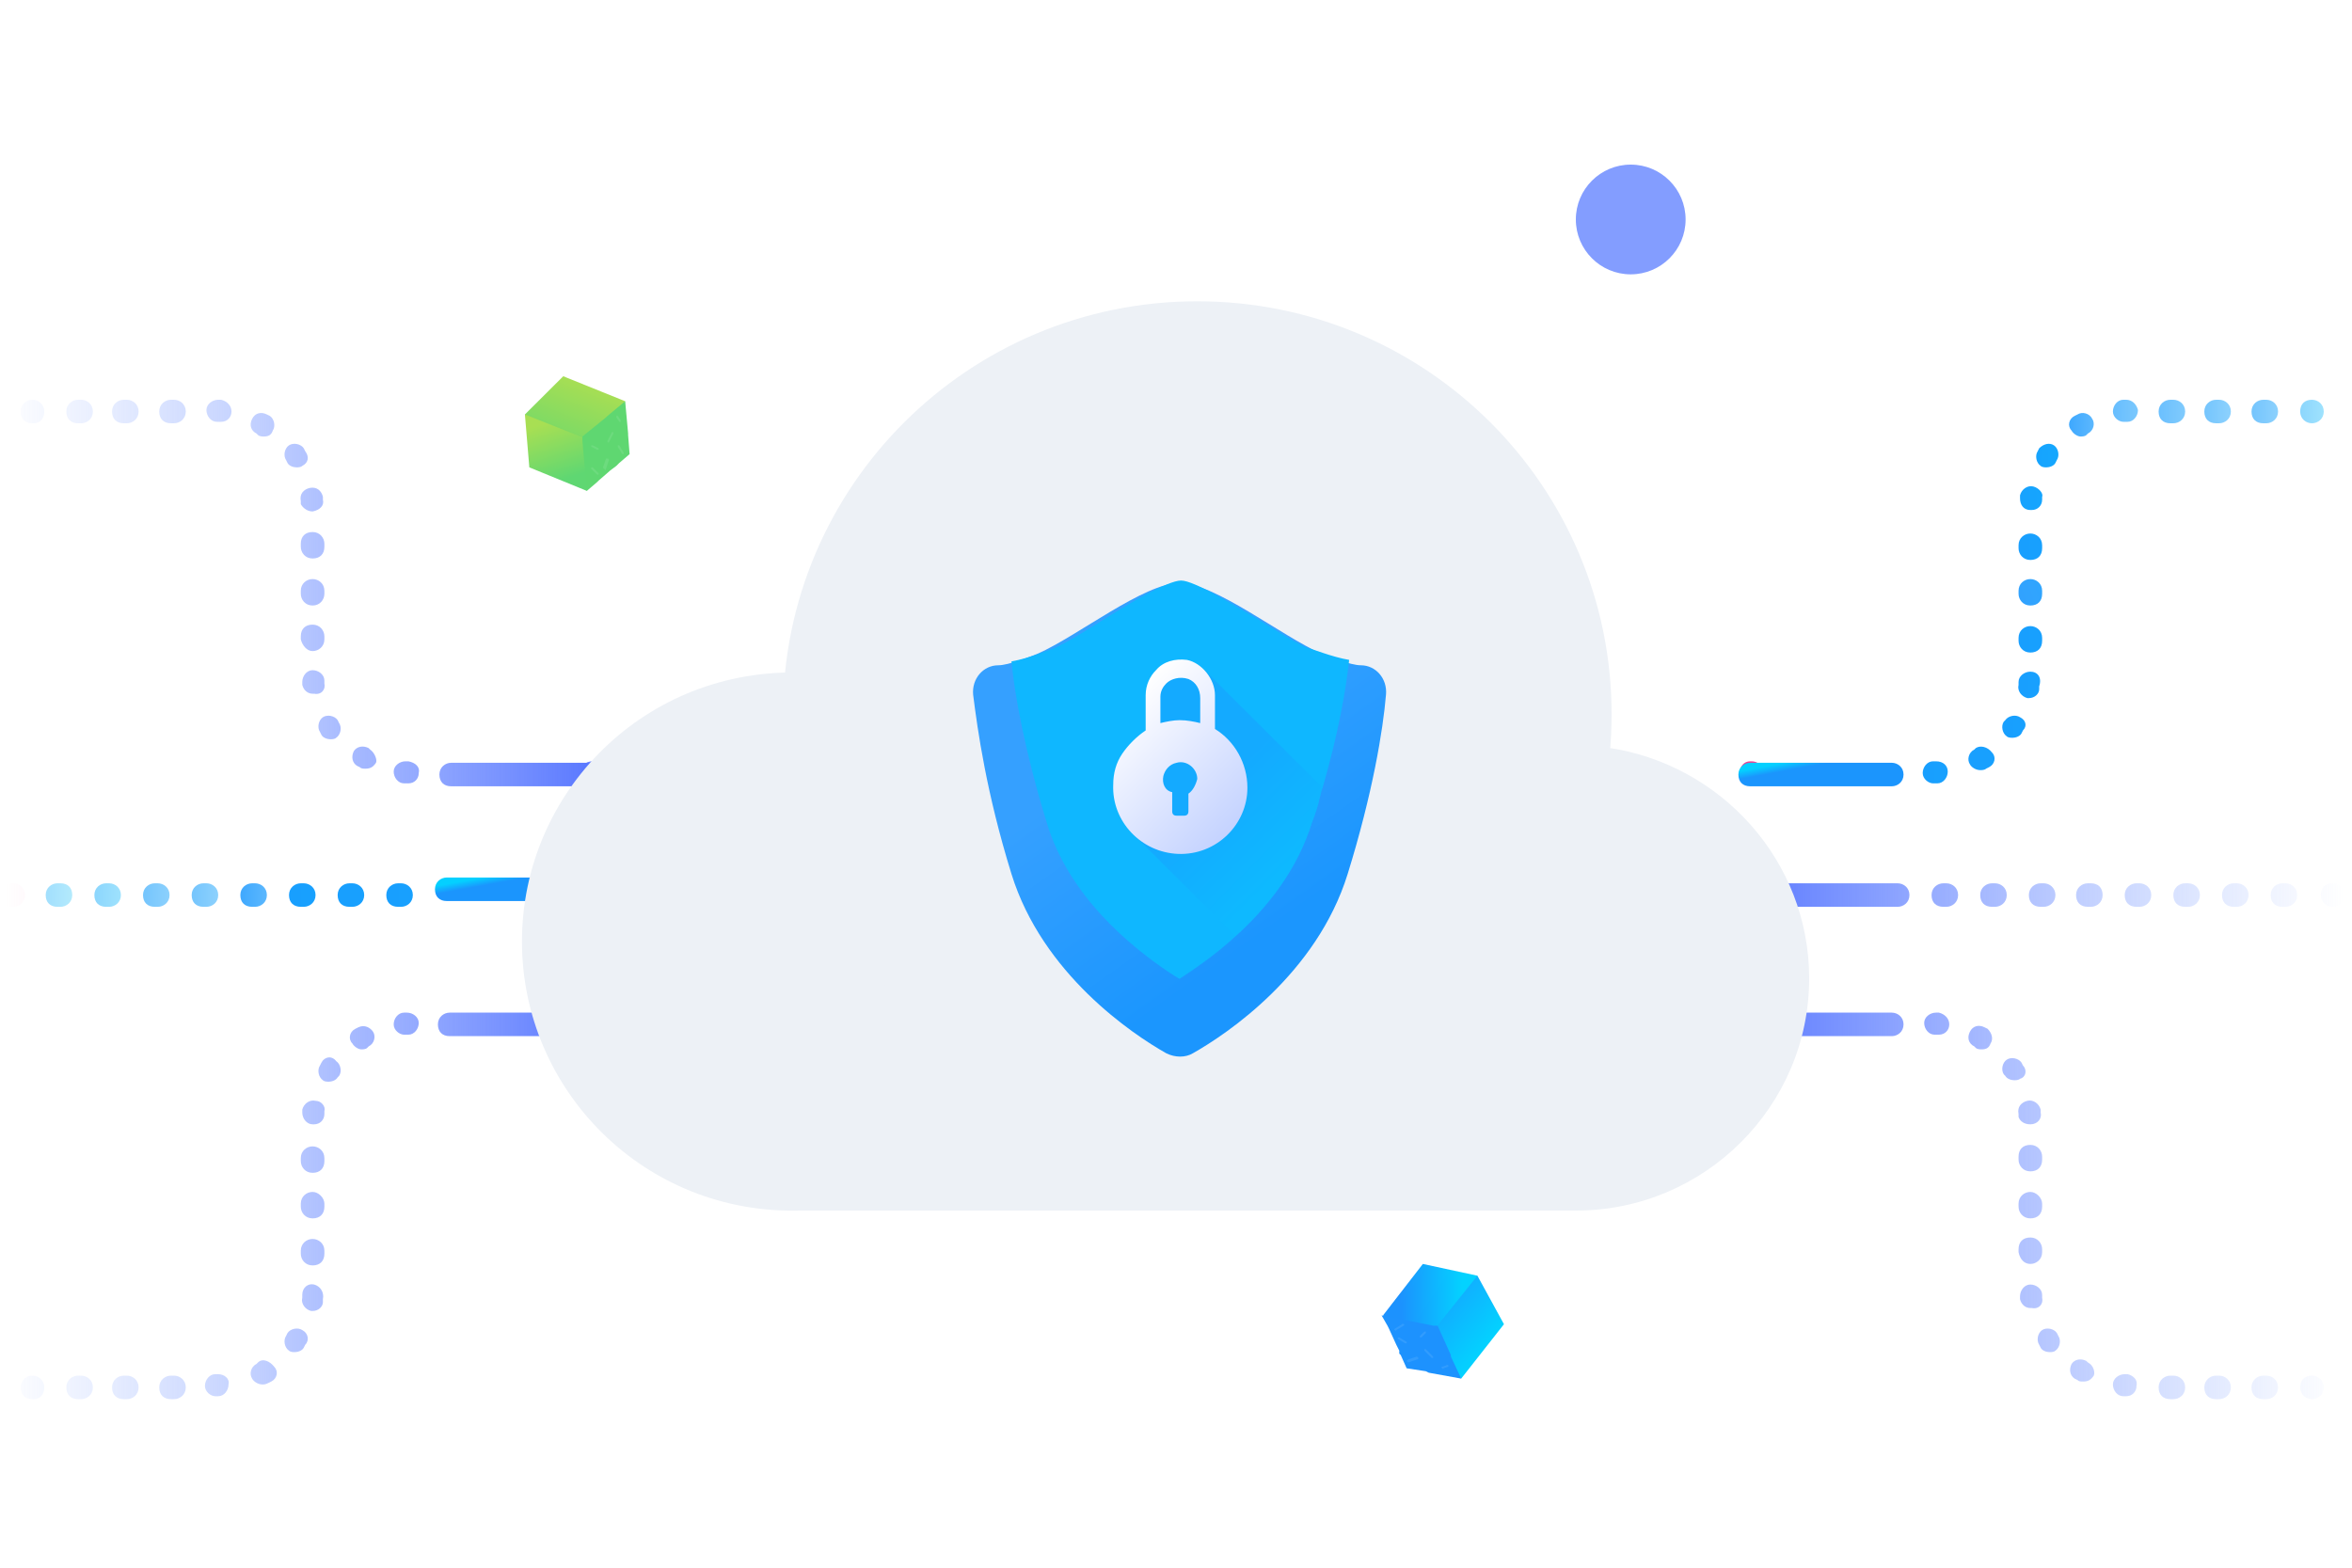 <svg width="300" height="200" viewBox="0 0 300 200" fill="none" xmlns="http://www.w3.org/2000/svg">
<path d="M75.604 100.125C74.664 100.125 74.1 99.562 74.1 98.625C74.1 97.687 74.664 97.125 75.604 97.125C76.544 97.125 77.109 97.687 77.109 98.625C77.109 99.562 76.356 100.125 75.604 100.125Z" fill="#6A83FF"/>
<path d="M75.604 132C74.664 132 74.1 131.438 74.1 130.5C74.1 129.563 74.664 129 75.604 129C76.544 129 77.109 129.563 77.109 130.5C77.109 131.438 76.356 132 75.604 132Z" fill="#6A83FF"/>
<path d="M22.191 51H21.815C21.063 51 20.311 51.562 20.311 52.5C20.311 53.438 20.875 54 21.815 54H22.191C22.944 54 23.696 53.438 23.696 52.5C23.696 51.562 22.944 51 22.191 51Z" fill="url(#paint0_linear)"/>
<path d="M16.174 51H15.797C15.045 51 14.293 51.562 14.293 52.5C14.293 53.438 14.857 54 15.797 54H16.174C16.926 54 17.678 53.438 17.678 52.5C17.678 51.562 16.926 51 16.174 51Z" fill="url(#paint1_linear)"/>
<path d="M28.211 51H27.835C27.082 51 26.33 51.562 26.33 52.312C26.33 53.062 26.894 53.812 27.647 53.812H28.023C28.023 53.812 28.023 53.812 28.211 53.812C28.963 53.812 29.527 53.25 29.527 52.5C29.527 51.75 28.963 51.188 28.211 51Z" fill="url(#paint2_linear)"/>
<path d="M41.376 69.375C41.376 68.625 40.812 67.875 39.872 67.875C38.931 67.875 38.367 68.438 38.367 69.375V69.75C38.367 70.5 38.931 71.25 39.872 71.25C40.812 71.25 41.376 70.688 41.376 69.75V69.375Z" fill="url(#paint3_linear)"/>
<path d="M38.93 57.562L38.742 57.188C38.365 56.625 37.425 56.438 36.861 56.812C36.297 57.188 36.109 58.125 36.485 58.688L36.673 59.062C36.861 59.438 37.425 59.625 37.801 59.625C37.989 59.625 38.365 59.625 38.553 59.438C39.306 59.062 39.494 58.312 38.93 57.562Z" fill="url(#paint4_linear)"/>
<path d="M39.872 73.875C39.12 73.875 38.367 74.438 38.367 75.375V75.75C38.367 76.5 38.931 77.25 39.872 77.25C40.812 77.25 41.376 76.5 41.376 75.75V75.375C41.376 74.438 40.624 73.875 39.872 73.875Z" fill="url(#paint5_linear)"/>
<path d="M10.344 51H9.967C9.215 51 8.463 51.562 8.463 52.5C8.463 53.438 9.027 54 9.967 54H10.344C11.096 54 11.848 53.438 11.848 52.5C11.848 51.562 11.096 51 10.344 51Z" fill="url(#paint6_linear)"/>
<path d="M34.418 53.062L34.041 52.875C33.289 52.5 32.537 52.688 32.161 53.438C31.785 54.188 31.973 54.938 32.725 55.312L32.913 55.5C33.101 55.688 33.477 55.688 33.665 55.688C34.23 55.688 34.606 55.5 34.794 54.938C35.17 54.375 34.982 53.438 34.418 53.062Z" fill="url(#paint7_linear)"/>
<path d="M43.068 91.875C42.692 91.313 41.751 91.125 41.187 91.5C40.623 91.875 40.435 92.813 40.811 93.375L40.999 93.75C41.187 94.125 41.751 94.313 42.127 94.313C42.316 94.313 42.692 94.313 42.88 94.125C43.444 93.75 43.632 92.813 43.256 92.25L43.068 91.875Z" fill="url(#paint8_linear)"/>
<path d="M47.206 95.625L47.018 95.438C46.266 95.063 45.513 95.25 45.137 95.813C44.761 96.563 44.949 97.313 45.513 97.688L45.889 97.875C46.077 98.063 46.266 98.063 46.642 98.063C47.206 98.063 47.582 97.875 47.958 97.313C48.146 96.938 47.77 96 47.206 95.625Z" fill="url(#paint9_linear)"/>
<path d="M52.096 97.125H51.719C50.967 97.125 50.215 97.688 50.215 98.438C50.215 99.188 50.779 99.938 51.531 99.938H51.907C51.907 99.938 51.907 99.938 52.096 99.938C52.848 99.938 53.412 99.375 53.412 98.625C53.6 97.875 53.036 97.312 52.096 97.125Z" fill="url(#paint10_linear)"/>
<path d="M39.871 65.25C40.811 65.063 41.376 64.5 41.188 63.75V63.375C40.999 62.625 40.435 62.063 39.495 62.25C38.743 62.438 38.178 63 38.367 63.938V64.313C38.555 64.688 39.119 65.25 39.871 65.25Z" fill="url(#paint11_linear)"/>
<path d="M41.376 87.188V86.812C41.376 86.062 40.623 85.5 39.871 85.5C39.119 85.5 38.555 86.25 38.555 87C38.555 87.188 38.555 87.375 38.555 87.375C38.743 88.125 39.307 88.5 39.871 88.5H40.059C41 88.688 41.564 87.938 41.376 87.188Z" fill="url(#paint12_linear)"/>
<path d="M39.872 83.063C40.624 83.063 41.376 82.5 41.376 81.563V81.188C41.376 80.438 40.812 79.688 39.872 79.688C38.931 79.688 38.367 80.25 38.367 81.188V81.563C38.555 82.313 39.12 83.063 39.872 83.063Z" fill="url(#paint13_linear)"/>
<path d="M4.137 51C3.385 51 2.633 51.562 2.633 52.5C2.633 53.438 3.197 54 4.137 54H4.325C5.078 54 5.642 53.438 5.642 52.5C5.642 51.562 4.89 51 4.137 51Z" fill="url(#paint14_linear)"/>
<path d="M75.606 97.313H69.776H69.4H63.758H63.382H57.928H57.551C56.799 97.313 56.047 97.875 56.047 98.813C56.047 99.75 56.611 100.313 57.551 100.313H57.928H63.382H63.946H69.588H69.964H75.794C76.547 100.313 77.299 99.75 77.299 98.813C77.299 97.875 76.359 97.313 75.606 97.313Z" fill="url(#paint15_linear)"/>
<path d="M75.604 115.5C74.664 115.5 74.1 114.937 74.1 114C74.1 113.062 74.664 112.5 75.604 112.5C76.544 112.5 77.109 113.062 77.109 114C77.109 114.937 76.356 115.5 75.604 115.5Z" fill="#EE4192"/>
<path d="M26.33 112.688H25.954C25.201 112.688 24.449 113.25 24.449 114.188C24.449 115.125 25.013 115.688 25.954 115.688H26.33C27.082 115.688 27.834 115.125 27.834 114.188C27.834 113.25 27.082 112.688 26.33 112.688Z" fill="url(#paint16_linear)"/>
<path d="M32.537 112.688H32.161C31.409 112.688 30.656 113.25 30.656 114.188C30.656 115.125 31.221 115.688 32.161 115.688H32.537C33.289 115.688 34.041 115.125 34.041 114.188C34.041 113.25 33.289 112.688 32.537 112.688Z" fill="url(#paint17_linear)"/>
<path d="M20.123 112.688H19.747C18.994 112.688 18.242 113.25 18.242 114.188C18.242 115.125 18.806 115.688 19.747 115.688H20.123C20.875 115.688 21.628 115.125 21.628 114.188C21.628 113.25 20.875 112.688 20.123 112.688Z" fill="url(#paint18_linear)"/>
<path d="M13.918 112.688H13.542C12.789 112.688 12.037 113.25 12.037 114.188C12.037 115.125 12.601 115.688 13.542 115.688H13.918C14.67 115.688 15.422 115.125 15.422 114.188C15.422 113.25 14.67 112.688 13.918 112.688Z" fill="url(#paint19_linear)" fill-opacity="0.82"/>
<path d="M7.711 112.688H7.335C6.582 112.688 5.83 113.25 5.83 114.188C5.83 115.125 6.394 115.688 7.335 115.688H7.711C8.463 115.688 9.215 115.125 9.215 114.188C9.215 113.25 8.651 112.688 7.711 112.688Z" fill="url(#paint20_linear)" fill-opacity="0.7"/>
<path d="M51.154 112.688H50.778C50.026 112.688 49.273 113.25 49.273 114.188C49.273 115.125 49.838 115.688 50.778 115.688H51.154C51.906 115.688 52.659 115.125 52.659 114.188C52.659 113.25 51.906 112.688 51.154 112.688Z" fill="url(#paint21_linear)"/>
<path d="M38.744 112.688H38.368C37.616 112.688 36.863 113.25 36.863 114.188C36.863 115.125 37.428 115.688 38.368 115.688H38.744C39.496 115.688 40.249 115.125 40.249 114.188C40.249 113.25 39.496 112.688 38.744 112.688Z" fill="url(#paint22_linear)"/>
<path d="M44.949 112.688H44.573C43.821 112.688 43.068 113.25 43.068 114.188C43.068 115.125 43.633 115.688 44.573 115.688H44.949C45.701 115.688 46.454 115.125 46.454 114.188C46.454 113.25 45.701 112.688 44.949 112.688Z" fill="url(#paint23_linear)"/>
<path d="M1.693 112.688H1.505C0.752 112.688 0 113.25 0 114.188C0 115.125 0.564 115.688 1.505 115.688H1.693C2.445 115.688 3.197 115.125 3.197 114.188C3.197 113.25 2.445 112.688 1.693 112.688Z" fill="url(#paint24_linear)"/>
<path d="M75.604 111.951H69.586H69.21H63.379H63.003H57.737H57.549H57.361H56.985C56.233 111.951 55.48 112.513 55.48 113.451C55.48 114.388 56.045 114.951 56.985 114.951H57.361H57.549H57.737H63.003H63.379H69.21H69.586H75.604C76.356 114.951 77.109 114.388 77.109 113.451C77.109 112.513 76.356 111.951 75.604 111.951Z" fill="url(#paint25_linear)"/>
<path d="M32.911 173.813L32.723 174C31.971 174.375 31.783 175.313 32.159 175.875C32.347 176.25 32.911 176.625 33.475 176.625C33.663 176.625 33.851 176.625 34.228 176.438L34.604 176.25C35.356 175.875 35.544 174.938 34.98 174.375C34.416 173.625 33.475 173.25 32.911 173.813Z" fill="url(#paint26_linear)"/>
<path d="M27.833 175.312H27.457C26.705 175.312 26.141 176.063 26.141 176.813C26.141 177.563 26.893 178.125 27.457 178.125H27.833C28.585 178.125 29.15 177.375 29.15 176.625C29.338 175.875 28.585 175.312 27.833 175.312Z" fill="url(#paint27_linear)"/>
<path d="M40.059 163.875C39.306 163.688 38.554 164.25 38.554 165.188V165.563C38.366 166.313 38.93 167.063 39.682 167.25H39.87C40.623 167.25 41.187 166.688 41.187 166.125V165.75C41.375 164.813 40.811 164.063 40.059 163.875Z" fill="url(#paint28_linear)"/>
<path d="M22.191 175.5H21.815C21.063 175.5 20.311 176.062 20.311 177C20.311 177.937 20.875 178.5 21.815 178.5H22.191C22.944 178.5 23.696 177.937 23.696 177C23.696 176.062 22.944 175.5 22.191 175.5Z" fill="url(#paint29_linear)"/>
<path d="M39.872 158.062C39.12 158.062 38.367 158.625 38.367 159.563V159.938C38.367 160.688 38.931 161.438 39.872 161.438C40.812 161.438 41.376 160.875 41.376 159.938V159.563C41.376 158.625 40.624 158.062 39.872 158.062Z" fill="url(#paint30_linear)"/>
<path d="M10.344 175.5H9.967C9.215 175.5 8.463 176.062 8.463 177C8.463 177.937 9.027 178.5 9.967 178.5H10.344C11.096 178.5 11.848 177.937 11.848 177C11.848 176.062 11.096 175.5 10.344 175.5Z" fill="url(#paint31_linear)"/>
<path d="M16.174 175.5H15.797C15.045 175.5 14.293 176.062 14.293 177C14.293 177.937 14.857 178.5 15.797 178.5H16.174C16.926 178.5 17.678 177.937 17.678 177C17.678 176.062 16.926 175.5 16.174 175.5Z" fill="url(#paint32_linear)"/>
<path d="M38.553 169.687C37.989 169.312 37.049 169.5 36.673 170.062L36.485 170.437C36.109 171 36.297 171.937 36.861 172.312C37.049 172.5 37.425 172.5 37.613 172.5C37.989 172.5 38.553 172.312 38.742 171.937L38.93 171.562C39.494 171 39.306 170.062 38.553 169.687Z" fill="url(#paint33_linear)"/>
<path d="M45.701 131.063L45.325 131.25C44.573 131.625 44.385 132.563 44.949 133.125C45.137 133.5 45.701 133.875 46.078 133.875C46.266 133.875 46.642 133.875 46.83 133.688L47.018 133.5C47.77 133.125 47.958 132.188 47.582 131.625C47.206 131.063 46.454 130.688 45.701 131.063Z" fill="url(#paint34_linear)"/>
<path d="M51.907 129.188H51.531C50.779 129.188 50.215 129.938 50.215 130.688C50.215 131.438 50.967 132 51.531 132H51.719H52.096C52.848 132 53.412 131.25 53.412 130.5C53.412 129.75 52.66 129.188 51.907 129.188Z" fill="url(#paint35_linear)"/>
<path d="M40.999 135.563L40.811 135.938C40.435 136.5 40.623 137.438 41.187 137.813C41.375 138 41.751 138 41.939 138C42.316 138 42.88 137.813 43.068 137.438L43.256 137.25C43.632 136.688 43.444 135.75 42.88 135.375C42.316 134.625 41.375 134.813 40.999 135.563Z" fill="url(#paint36_linear)"/>
<path d="M39.872 152.062C39.12 152.062 38.367 152.625 38.367 153.562V153.938C38.367 154.688 38.931 155.437 39.872 155.437C40.812 155.437 41.376 154.875 41.376 153.938V153.562C41.376 152.812 40.624 152.062 39.872 152.062Z" fill="url(#paint37_linear)"/>
<path d="M39.872 146.25C39.12 146.25 38.367 146.813 38.367 147.75V148.125C38.367 148.875 38.931 149.625 39.872 149.625C40.812 149.625 41.376 149.063 41.376 148.125V147.75C41.376 146.813 40.624 146.25 39.872 146.25Z" fill="url(#paint38_linear)"/>
<path d="M40.247 140.437C39.495 140.25 38.743 140.812 38.555 141.562C38.555 141.75 38.555 141.937 38.555 141.937C38.555 142.687 39.119 143.437 39.871 143.437H40.059C40.812 143.437 41.376 142.875 41.376 142.125V141.75C41.564 141.187 41 140.437 40.247 140.437Z" fill="url(#paint39_linear)"/>
<path d="M4.137 175.5C3.385 175.5 2.633 176.062 2.633 177C2.633 177.937 3.197 178.5 4.137 178.5H4.325C5.078 178.5 5.642 177.937 5.642 177C5.642 176.062 4.89 175.5 4.137 175.5Z" fill="url(#paint40_linear)"/>
<path d="M75.603 129.188H69.773H69.397H63.754H63.378H57.736H57.548H57.36C56.608 129.188 55.855 129.75 55.855 130.688C55.855 131.625 56.42 132.188 57.36 132.188H57.548H57.736H63.378H63.943H69.585H69.961H75.791C76.543 132.188 77.296 131.625 77.296 130.688C77.296 129.75 76.355 129.188 75.603 129.188Z" fill="url(#paint41_linear)"/>
<path d="M223.428 100.125C222.676 100.125 221.924 99.562 221.924 98.625C221.924 97.687 222.488 97.125 223.24 97.125H223.428C224.181 97.125 224.933 97.687 224.933 98.625C224.933 99.562 224.181 100.125 223.428 100.125Z" fill="#EE4192"/>
<path d="M223.428 132C222.676 132 221.924 131.438 221.924 130.5C221.924 129.563 222.488 129 223.24 129H223.428C224.181 129 224.933 129.563 224.933 130.5C224.933 131.438 224.181 132 223.428 132Z" fill="#6A83FF"/>
<path d="M258.973 68.063C258.221 68.063 257.469 68.625 257.469 69.563V69.938C257.469 70.688 258.033 71.438 258.973 71.438C259.914 71.438 260.478 70.875 260.478 69.938V69.563C260.478 68.625 259.726 68.063 258.973 68.063Z" fill="url(#paint42_linear)"/>
<path d="M258.973 73.875C258.221 73.875 257.469 74.438 257.469 75.375V75.75C257.469 76.5 258.033 77.25 258.973 77.25C259.914 77.25 260.478 76.688 260.478 75.75V75.375C260.478 74.438 259.726 73.875 258.973 73.875Z" fill="url(#paint43_linear)" fill-opacity="0.9"/>
<path d="M258.973 85.688C258.22 85.688 257.468 86.25 257.468 87V87.375C257.28 88.125 257.844 88.875 258.597 89.062H258.785C259.537 89.062 260.101 88.5 260.101 87.938C260.101 87.75 260.101 87.562 260.101 87.562C260.477 86.438 259.913 85.688 258.973 85.688Z" fill="url(#paint44_linear)"/>
<path d="M257.655 91.5C257.091 91.125 256.151 91.313 255.774 91.875L255.586 92.063C255.21 92.625 255.398 93.563 255.962 93.938C256.151 94.125 256.527 94.125 256.715 94.125C257.091 94.125 257.655 93.938 257.843 93.563L258.031 93.188C258.595 92.625 258.407 91.875 257.655 91.5Z" fill="url(#paint45_linear)"/>
<path d="M246.935 97.125H246.559C245.806 97.125 245.242 97.875 245.242 98.625C245.242 99.375 245.994 99.937 246.559 99.937C246.559 99.937 246.559 99.937 246.747 99.937H247.123C247.875 99.937 248.439 99.187 248.439 98.437C248.439 97.687 247.875 97.125 246.935 97.125Z" fill="url(#paint46_linear)"/>
<path d="M252.013 95.438L251.825 95.625C251.072 96 250.884 96.938 251.26 97.5C251.448 97.875 252.013 98.25 252.577 98.25C252.765 98.25 253.141 98.25 253.329 98.063L253.705 97.875C254.458 97.5 254.646 96.563 254.081 96C253.517 95.25 252.577 95.063 252.013 95.438Z" fill="url(#paint47_linear)"/>
<path d="M241.294 97.312H240.918H235.464H235.087H229.445H229.069H223.239C222.487 97.312 221.734 97.875 221.734 98.812C221.734 99.75 222.299 100.313 223.239 100.313H229.069H229.445H235.087H235.464H240.918H241.294C242.046 100.313 242.798 99.75 242.798 98.812C242.798 97.875 242.046 97.312 241.294 97.312Z" fill="url(#paint48_linear)"/>
<path d="M258.973 79.875C258.221 79.875 257.469 80.438 257.469 81.375V81.75C257.469 82.5 258.033 83.25 258.973 83.25C259.914 83.25 260.478 82.688 260.478 81.75V81.375C260.478 80.438 259.726 79.875 258.973 79.875Z" fill="url(#paint49_linear)"/>
<path d="M283.045 51H282.669C281.916 51 281.164 51.562 281.164 52.5C281.164 53.438 281.728 54 282.669 54H283.045C283.797 54 284.549 53.438 284.549 52.5C284.549 51.562 283.797 51 283.045 51Z" fill="url(#paint50_linear)"/>
<path d="M289.064 51H288.688C287.936 51 287.184 51.562 287.184 52.5C287.184 53.438 287.748 54 288.688 54H289.064C289.817 54 290.569 53.438 290.569 52.5C290.569 51.562 289.817 51 289.064 51Z" fill="url(#paint51_linear)"/>
<path d="M277.215 51H276.839C276.086 51 275.334 51.562 275.334 52.5C275.334 53.438 275.898 54 276.839 54H277.215C277.967 54 278.719 53.438 278.719 52.5C278.719 51.562 277.967 51 277.215 51Z" fill="url(#paint52_linear)"/>
<path d="M259.349 62.063C258.597 61.875 257.844 62.438 257.656 63.188V63.563C257.656 64.313 258.032 65.063 258.973 65.063H259.161C259.913 65.063 260.477 64.5 260.477 63.75V63.375C260.665 63 260.101 62.25 259.349 62.063Z" fill="url(#paint53_linear)"/>
<path d="M260.101 57.188L259.912 57.562C259.536 58.125 259.724 59.062 260.289 59.438C260.477 59.625 260.853 59.625 261.041 59.625C261.417 59.625 261.981 59.438 262.169 59.062L262.357 58.688C262.734 58.125 262.545 57.188 261.981 56.812C261.417 56.438 260.665 56.625 260.101 57.188Z" fill="url(#paint54_linear)"/>
<path d="M264.99 52.875L264.614 53.062C263.862 53.438 263.674 54.375 264.238 54.938C264.426 55.312 264.991 55.688 265.367 55.688C265.555 55.688 265.931 55.688 266.119 55.5L266.307 55.312C267.059 54.938 267.247 54 266.871 53.438C266.495 52.688 265.555 52.5 264.99 52.875Z" fill="url(#paint55_linear)"/>
<path d="M271.197 51H270.82C270.068 51 269.504 51.75 269.504 52.5C269.504 53.25 270.256 53.812 270.82 53.812C270.82 53.812 270.82 53.812 271.008 53.812H271.385C272.137 53.812 272.701 53.062 272.701 52.312C272.513 51.562 271.949 51 271.197 51Z" fill="url(#paint56_linear)"/>
<path d="M294.893 51C293.953 51 293.389 51.562 293.389 52.5C293.389 53.438 294.141 54 294.893 54C295.646 54 296.398 53.438 296.398 52.5C296.398 51.562 295.646 51 294.893 51Z" fill="url(#paint57_linear)" fill-opacity="0.82"/>
<path d="M223.428 115.5C222.676 115.5 221.924 114.937 221.924 114C221.924 113.062 222.488 112.5 223.24 112.5H223.428C224.181 112.5 224.933 113.062 224.933 114C224.933 114.937 224.181 115.5 223.428 115.5Z" fill="#6A83FF"/>
<path d="M254.461 112.688H254.085C253.332 112.688 252.58 113.25 252.58 114.188C252.58 115.125 253.144 115.688 254.085 115.688H254.461C255.213 115.688 255.965 115.125 255.965 114.188C255.965 113.25 255.213 112.688 254.461 112.688Z" fill="url(#paint58_linear)"/>
<path d="M260.666 112.688H260.29C259.537 112.688 258.785 113.25 258.785 114.188C258.785 115.125 259.349 115.688 260.29 115.688H260.666C261.418 115.688 262.17 115.125 262.17 114.188C262.17 113.25 261.418 112.688 260.666 112.688Z" fill="url(#paint59_linear)"/>
<path d="M248.254 112.688H247.878C247.125 112.688 246.373 113.25 246.373 114.188C246.373 115.125 246.937 115.688 247.878 115.688H248.254C249.006 115.688 249.758 115.125 249.758 114.188C249.758 113.25 249.006 112.688 248.254 112.688Z" fill="url(#paint60_linear)"/>
<path d="M242.047 112.688H241.671H241.483H241.295H236.029H235.653H229.823H229.447H223.428C222.676 112.688 221.924 113.25 221.924 114.188C221.924 115.125 222.488 115.688 223.428 115.688H229.447H229.823H235.653H236.029H241.295H241.483H241.671H242.047C242.8 115.688 243.552 115.125 243.552 114.188C243.552 113.25 242.8 112.688 242.047 112.688Z" fill="url(#paint61_linear)"/>
<path d="M266.685 112.688H266.309C265.557 112.688 264.805 113.25 264.805 114.188C264.805 115.125 265.369 115.688 266.309 115.688H266.685C267.438 115.688 268.19 115.125 268.19 114.188C268.19 113.25 267.626 112.688 266.685 112.688Z" fill="url(#paint62_linear)"/>
<path d="M285.303 112.688H284.926C284.174 112.688 283.422 113.25 283.422 114.188C283.422 115.125 283.986 115.688 284.926 115.688H285.303C286.055 115.688 286.807 115.125 286.807 114.188C286.807 113.25 286.055 112.688 285.303 112.688Z" fill="url(#paint63_linear)"/>
<path d="M291.51 112.688H291.133C290.381 112.688 289.629 113.25 289.629 114.188C289.629 115.125 290.193 115.688 291.133 115.688H291.51C292.262 115.688 293.014 115.125 293.014 114.188C293.014 113.25 292.262 112.688 291.51 112.688Z" fill="url(#paint64_linear)"/>
<path d="M279.096 112.688H278.719C277.967 112.688 277.215 113.25 277.215 114.188C277.215 115.125 277.779 115.688 278.719 115.688H279.096C279.848 115.688 280.6 115.125 280.6 114.188C280.6 113.25 279.848 112.688 279.096 112.688Z" fill="url(#paint65_linear)"/>
<path d="M272.89 112.688H272.514C271.762 112.688 271.01 113.25 271.01 114.188C271.01 115.125 271.574 115.688 272.514 115.688H272.89C273.643 115.688 274.395 115.125 274.395 114.188C274.395 113.25 273.643 112.688 272.89 112.688Z" fill="url(#paint66_linear)"/>
<path d="M297.528 112.688C296.588 112.688 296.023 113.25 296.023 114.188C296.023 115.125 296.776 115.688 297.528 115.688C298.28 115.688 299.033 115.125 299.033 114.188C299.033 113.25 298.28 112.688 297.528 112.688Z" fill="url(#paint67_linear)"/>
<path d="M253.519 131.25L253.143 131.063C252.391 130.688 251.638 130.875 251.262 131.625C250.886 132.375 251.074 133.125 251.826 133.5L252.015 133.688C252.203 133.875 252.579 133.875 252.767 133.875C253.331 133.875 253.707 133.688 253.895 133.125C254.271 132.563 254.083 131.813 253.519 131.25Z" fill="url(#paint68_linear)"/>
<path d="M258.033 135.938L257.845 135.563C257.469 135 256.529 134.813 255.964 135.188C255.4 135.563 255.212 136.5 255.588 137.063L255.776 137.25C255.964 137.625 256.529 137.813 256.905 137.813C257.093 137.813 257.469 137.813 257.657 137.625C258.409 137.438 258.597 136.5 258.033 135.938Z" fill="url(#paint69_linear)"/>
<path d="M258.973 143.437C259.913 143.437 260.477 142.687 260.289 141.937C260.289 141.75 260.289 141.562 260.289 141.562C260.101 140.812 259.349 140.25 258.597 140.437C257.844 140.625 257.28 141.187 257.468 142.125V142.5C257.656 143.062 258.22 143.437 258.973 143.437Z" fill="url(#paint70_linear)"/>
<path d="M241.294 129.188H241.106H240.918H235.276H234.9H229.258H228.882H223.051C222.299 129.188 221.547 129.75 221.547 130.688C221.547 131.625 222.111 132.188 223.051 132.188H228.882H229.258H234.9H235.276H240.918H241.106H241.294C242.047 132.188 242.799 131.625 242.799 130.688C242.799 129.75 242.047 129.188 241.294 129.188Z" fill="url(#paint71_linear)"/>
<path d="M258.973 152.062C258.221 152.062 257.469 152.625 257.469 153.562V153.938C257.469 154.688 258.033 155.437 258.973 155.437C259.914 155.437 260.478 154.875 260.478 153.938V153.562C260.478 152.812 259.726 152.062 258.973 152.062Z" fill="url(#paint72_linear)"/>
<path d="M260.478 147.563C260.478 146.813 259.914 146.062 258.973 146.062C258.033 146.062 257.469 146.625 257.469 147.563V147.938C257.469 148.688 258.033 149.438 258.973 149.438C259.914 149.438 260.478 148.875 260.478 147.938V147.563Z" fill="url(#paint73_linear)"/>
<path d="M258.973 161.25C259.726 161.25 260.478 160.688 260.478 159.75V159.375C260.478 158.625 259.914 157.875 258.973 157.875C258.033 157.875 257.469 158.438 257.469 159.375V159.75C257.657 160.688 258.221 161.25 258.973 161.25Z" fill="url(#paint74_linear)"/>
<path d="M247.312 129.188H246.936C246.184 129.188 245.432 129.75 245.432 130.5C245.432 131.25 245.996 132 246.748 132H247.124H247.312C248.065 132 248.629 131.438 248.629 130.688C248.629 129.938 248.065 129.375 247.312 129.188Z" fill="url(#paint75_linear)"/>
<path d="M262.359 170.062C261.983 169.5 261.042 169.312 260.478 169.687C259.914 170.062 259.726 171 260.102 171.562L260.29 171.937C260.478 172.312 261.042 172.5 261.418 172.5C261.607 172.5 261.983 172.5 262.171 172.312C262.735 171.937 262.923 171 262.547 170.437L262.359 170.062Z" fill="url(#paint76_linear)"/>
<path d="M260.477 165.563V165.188C260.477 164.438 259.725 163.875 258.973 163.875C258.22 163.875 257.656 164.625 257.656 165.375V165.75C257.844 166.5 258.409 166.875 258.973 166.875H259.161C260.101 167.063 260.665 166.313 260.477 165.563Z" fill="url(#paint77_linear)"/>
<path d="M289.064 175.5H288.688C287.936 175.5 287.184 176.062 287.184 177C287.184 177.937 287.748 178.5 288.688 178.5H289.064C289.817 178.5 290.569 177.937 290.569 177C290.569 176.062 289.817 175.5 289.064 175.5Z" fill="url(#paint78_linear)"/>
<path d="M277.217 175.5H276.841C276.088 175.5 275.336 176.062 275.336 177C275.336 177.937 275.9 178.5 276.841 178.5H277.217C277.969 178.5 278.721 177.937 278.721 177C278.721 176.062 277.969 175.5 277.217 175.5Z" fill="url(#paint79_linear)"/>
<path d="M283.045 175.5H282.669C281.916 175.5 281.164 176.062 281.164 177C281.164 177.937 281.728 178.5 282.669 178.5H283.045C283.797 178.5 284.549 177.937 284.549 177C284.549 176.062 283.797 175.5 283.045 175.5Z" fill="url(#paint80_linear)"/>
<path d="M271.385 175.312H271.008C270.256 175.312 269.504 175.875 269.504 176.625C269.504 177.375 270.068 178.125 270.82 178.125H271.197C271.949 178.125 272.513 177.563 272.513 176.813C272.701 176.063 272.137 175.5 271.385 175.312Z" fill="url(#paint81_linear)"/>
<path d="M266.307 173.812L266.119 173.625C265.367 173.25 264.615 173.437 264.239 174C263.863 174.75 264.051 175.5 264.615 175.875L264.991 176.062C265.179 176.25 265.367 176.25 265.743 176.25C266.307 176.25 266.684 176.062 267.06 175.5C267.248 175.125 267.06 174.187 266.307 173.812Z" fill="url(#paint82_linear)"/>
<path d="M294.895 175.5C293.955 175.5 293.391 176.062 293.391 177C293.391 177.937 294.143 178.5 294.895 178.5C295.647 178.5 296.4 177.937 296.4 177C296.4 176.062 295.647 175.5 294.895 175.5Z" fill="url(#paint83_linear)"/>
<g filter="url(#filter0_d)">
<path d="M230.762 113.813C230.762 130.125 217.409 143.438 201.047 143.438C200.671 143.438 198.414 143.438 180.547 143.438C168.134 143.438 148.387 143.438 116.979 143.438H102.122C82.186 144 66.576 128.063 66.576 109.125C66.576 90 82.374 74.063 102.498 74.813C119.612 21.188 198.226 28.688 204.996 84.375C219.478 86.438 230.762 98.813 230.762 113.813Z" fill="#EDF1F6"/>
</g>
<path d="M201.047 143.437C217.458 143.437 230.762 130.174 230.762 113.812C230.762 97.451 217.458 84.187 201.047 84.187C184.636 84.187 171.332 97.451 171.332 113.812C171.332 130.174 184.636 143.437 201.047 143.437Z" fill="url(#paint84_linear)"/>
<path d="M152.713 143.813C181.9 143.813 205.561 120.224 205.561 91.125C205.561 62.027 181.9 38.438 152.713 38.438C123.526 38.438 99.865 62.027 99.865 91.125C99.865 120.224 123.526 143.813 152.713 143.813Z" fill="#EDF1F6"/>
<g filter="url(#filter1_d)">
<path d="M173.588 79.875C172.271 79.875 169.45 78.75 168.51 78.375C163.432 76.125 154.969 69.375 150.455 69.375C145.941 69.375 137.478 76.125 132.4 78.375C131.46 78.75 128.639 79.875 127.322 79.875C125.442 79.875 123.937 81.562 124.125 83.625C124.689 88.125 125.818 96.188 129.015 106.5C132.965 119.25 144.437 126.938 148.763 129.375C149.891 129.938 151.207 129.938 152.148 129.375C156.473 126.938 167.946 119.25 171.895 106.5C175.092 96.188 176.409 88.125 176.785 83.625C176.973 81.562 175.469 79.875 173.588 79.875Z" fill="url(#paint85_linear)"/>
</g>
<path d="M172.084 84.187C171.708 87.75 170.767 93.375 168.699 100.5C168.51 100.875 168.51 101.25 168.322 101.812C168.134 102.75 167.758 103.875 167.382 104.812C165.501 111 161.552 115.875 157.602 119.437C154.969 121.875 152.148 123.75 150.456 124.875C150.08 124.687 149.515 124.312 148.951 123.937C144.249 120.75 136.35 114.375 133.529 105C130.708 95.812 129.392 88.5 129.016 84.375C131.272 84 133.905 82.875 134.47 82.687C136.538 81.75 138.795 80.25 141.24 78.75C143.873 77.062 148.951 74.062 150.644 74.062C152.336 74.062 157.414 77.25 160.047 78.75C162.492 80.25 164.749 81.75 166.818 82.687C167.194 82.687 169.827 83.812 172.084 84.187Z" fill="#0FB7FF"/>
<path opacity="0.4" d="M168.7 100.5C168.512 100.875 168.512 101.25 168.324 101.812C168.136 102.75 167.759 103.875 167.383 104.812C165.503 111 161.553 115.875 157.604 119.437L144.062 105.937L145.003 98.812L152.902 94.875L148.012 95.25L146.695 87L153.654 85.5L168.7 100.5Z" fill="url(#paint86_linear)"/>
<path d="M154.97 93V88.687C154.97 86.625 153.277 84.562 151.397 84.187C149.892 84 148.387 84.375 147.447 85.5C146.695 86.25 146.131 87.375 146.131 88.687V93.187C145.002 93.937 143.874 95.062 143.122 96.187C142.369 97.312 141.993 98.625 141.993 100.125C141.805 104.812 145.566 108.75 150.268 108.937C155.158 109.125 159.108 105.187 159.108 100.5C159.108 97.312 157.415 94.5 154.97 93ZM151.585 101.25V103.5C151.585 103.875 151.397 104.062 151.02 104.062H150.08C149.704 104.062 149.516 103.875 149.516 103.5V102V101.062C148.576 100.875 148.199 99.937 148.387 99C148.576 98.25 149.14 97.5 150.08 97.312C151.397 96.937 152.713 98.062 152.713 99.375C152.525 100.125 152.149 100.875 151.585 101.25ZM153.089 92.25C152.337 92.062 151.397 91.875 150.456 91.875C149.704 91.875 148.764 92.062 148.011 92.25V88.875C148.011 88.125 148.387 87.562 148.764 87.187C149.328 86.625 150.456 86.25 151.585 86.625C152.525 87 153.089 87.937 153.089 89.062V92.25Z" fill="url(#paint87_linear)"/>
<path d="M208 35C211.866 35 215 31.866 215 28C215 24.134 211.866 21 208 21C204.134 21 201 24.134 201 28C201 31.866 204.134 35 208 35Z" fill="#6484FF" fill-opacity="0.8"/>
<path d="M71.655 61.125L66.953 52.875L71.843 48L79.742 51.188L73.724 61.875L71.655 61.125Z" fill="url(#paint88_linear)"/>
<path d="M66.953 52.875L74.476 55.875L75.04 62.25L74.852 62.625L67.517 59.625L66.953 52.875Z" fill="url(#paint89_linear)"/>
<path d="M74.851 62.625L74.287 56.25V55.688L77.296 53.25L77.484 53.062L79.741 51.188L80.117 55.312V55.5L80.305 57.938L78.989 59.062L78.801 59.25L78.613 59.438L77.861 60L76.356 61.312L76.168 61.5L74.851 62.625Z" fill="#5FD771"/>
<g opacity="0.3">
<path opacity="0.3" d="M78.801 56.813V57L79.365 57.938H79.553V57.75L78.989 56.813H78.801Z" fill="white"/>
<path opacity="0.3" d="M77.296 59.813L77.672 58.688C77.672 58.688 77.672 58.5 77.484 58.5H77.296L76.92 59.625C76.92 59.625 76.92 59.813 77.108 59.813C77.108 60 77.296 60 77.296 59.813Z" fill="white"/>
<path opacity="0.3" d="M77.672 56.438L78.237 55.313V55.125H78.049L77.484 56.25V56.438C77.484 56.438 77.672 56.438 77.672 56.438Z" fill="white"/>
<path opacity="0.3" d="M76.168 57.377H76.356V57.189L75.604 56.813H75.416V57.001L76.168 57.377Z" fill="white"/>
<path opacity="0.3" d="M79.177 53.815V53.627L78.801 53.063H78.613V53.251L78.989 53.815C78.989 53.815 78.989 53.815 79.177 53.815Z" fill="white"/>
<path opacity="0.3" d="M76.168 60.562H76.356V60.375L75.604 59.625H75.416V59.812L76.168 60.562Z" fill="white"/>
</g>
<path d="M178.666 165L188.446 162.75L191.831 168.937L186.377 175.875L177.35 166.687L178.666 165Z" fill="url(#paint90_linear)"/>
<path d="M188.445 162.75L183.179 169.312L176.596 168L176.408 167.812L181.486 161.25L188.445 162.75Z" fill="url(#paint91_linear)"/>
<path d="M176.221 167.812L182.803 169.125H183.367L185.06 172.875V173.062L186.377 175.875L182.239 175.125L181.863 174.937L179.418 174.562L178.666 172.875L178.478 172.687V172.312L178.101 171.562L177.161 169.5L176.973 169.125L176.221 167.812Z" fill="#1D92FE"/>
<g opacity="0.3">
<path opacity="0.3" d="M180.923 173.251L180.734 173.062L179.606 173.439L179.418 173.627L179.606 173.815L180.734 173.439C180.923 173.439 180.923 173.251 180.923 173.251Z" fill="white"/>
<path opacity="0.3" d="M178.291 170.813L179.231 171.377H179.419V171.189L178.479 170.625H178.291C178.291 170.813 178.291 170.813 178.291 170.813Z" fill="white"/>
<path opacity="0.3" d="M181.674 172.312L182.614 173.25H182.802V173.062L181.862 172.125H181.674C181.674 172.125 181.674 172.125 181.674 172.312Z" fill="white"/>
<path opacity="0.3" d="M181.111 170.439V170.627H181.299L181.864 170.063V169.875H181.676L181.111 170.439Z" fill="white"/>
<path opacity="0.3" d="M183.931 174.564C183.931 174.564 184.119 174.752 184.119 174.564L184.684 174.376C184.684 174.376 184.872 174.188 184.684 174.188C184.684 174.188 184.495 174 184.495 174.188L183.931 174.376C183.931 174.376 183.743 174.376 183.931 174.564Z" fill="white"/>
<path opacity="0.3" d="M177.914 169.5C177.914 169.5 177.726 169.687 177.914 169.687C177.914 169.687 178.102 169.875 178.102 169.687L179.042 169.125C179.042 169.125 179.23 168.937 179.042 168.937C179.042 168.937 178.854 168.75 178.854 168.937L177.914 169.5Z" fill="white"/>
</g>
<defs>
<filter id="filter0_d" x="53.576" y="36.353" width="190.186" height="131.099" filterUnits="userSpaceOnUse" color-interpolation-filters="sRGB">
<feFlood flood-opacity="0" result="BackgroundImageFix"/>
<feColorMatrix in="SourceAlpha" type="matrix" values="0 0 0 0 0 0 0 0 0 0 0 0 0 0 0 0 0 0 127 0"/>
<feOffset dy="11"/>
<feGaussianBlur stdDeviation="6.5"/>
<feColorMatrix type="matrix" values="0 0 0 0 0.398 0 0 0 0 0.477 0 0 0 0 0.575 0 0 0 0.22 0"/>
<feBlend mode="normal" in2="BackgroundImageFix" result="effect1_dropShadow"/>
<feBlend mode="normal" in="SourceGraphic" in2="effect1_dropShadow" result="shape"/>
</filter>
<filter id="filter1_d" x="116.109" y="66.375" width="68.692" height="76.422" filterUnits="userSpaceOnUse" color-interpolation-filters="sRGB">
<feFlood flood-opacity="0" result="BackgroundImageFix"/>
<feColorMatrix in="SourceAlpha" type="matrix" values="0 0 0 0 0 0 0 0 0 0 0 0 0 0 0 0 0 0 127 0"/>
<feOffset dy="5"/>
<feGaussianBlur stdDeviation="4"/>
<feColorMatrix type="matrix" values="0 0 0 0 0.113 0 0 0 0 0.296 0 0 0 0 1 0 0 0 0.22 0"/>
<feBlend mode="normal" in2="BackgroundImageFix" result="effect1_dropShadow"/>
<feBlend mode="normal" in="SourceGraphic" in2="effect1_dropShadow" result="shape"/>
</filter>
<linearGradient id="paint0_linear" x1="-0.578" y1="52.377" x2="75.676" y2="52.377" gradientUnits="userSpaceOnUse">
<stop stop-color="#83A6FF" stop-opacity="0"/>
<stop offset="1" stop-color="#5A78FF"/>
</linearGradient>
<linearGradient id="paint1_linear" x1="-0.577" y1="52.377" x2="75.677" y2="52.377" gradientUnits="userSpaceOnUse">
<stop stop-color="#83A6FF" stop-opacity="0"/>
<stop offset="1" stop-color="#5A78FF"/>
</linearGradient>
<linearGradient id="paint2_linear" x1="-0.576" y1="52.42" x2="75.677" y2="52.42" gradientUnits="userSpaceOnUse">
<stop stop-color="#83A6FF" stop-opacity="0"/>
<stop offset="1" stop-color="#5A78FF"/>
</linearGradient>
<linearGradient id="paint3_linear" x1="-0.576" y1="69.573" x2="75.678" y2="69.573" gradientUnits="userSpaceOnUse">
<stop stop-color="#83A6FF" stop-opacity="0"/>
<stop offset="1" stop-color="#5A78FF"/>
</linearGradient>
<linearGradient id="paint4_linear" x1="-0.577" y1="58.203" x2="75.676" y2="58.203" gradientUnits="userSpaceOnUse">
<stop stop-color="#83A6FF" stop-opacity="0"/>
<stop offset="1" stop-color="#5A78FF"/>
</linearGradient>
<linearGradient id="paint5_linear" x1="-0.576" y1="75.477" x2="75.678" y2="75.477" gradientUnits="userSpaceOnUse">
<stop stop-color="#83A6FF" stop-opacity="0"/>
<stop offset="1" stop-color="#5A78FF"/>
</linearGradient>
<linearGradient id="paint6_linear" x1="-0.577" y1="52.377" x2="75.677" y2="52.377" gradientUnits="userSpaceOnUse">
<stop stop-color="#83A6FF" stop-opacity="0"/>
<stop offset="1" stop-color="#5A78FF"/>
</linearGradient>
<linearGradient id="paint7_linear" x1="-0.576" y1="54.183" x2="75.678" y2="54.183" gradientUnits="userSpaceOnUse">
<stop stop-color="#83A6FF" stop-opacity="0"/>
<stop offset="1" stop-color="#5A78FF"/>
</linearGradient>
<linearGradient id="paint8_linear" x1="-0.577" y1="92.759" x2="75.677" y2="92.759" gradientUnits="userSpaceOnUse">
<stop stop-color="#83A6FF" stop-opacity="0"/>
<stop offset="1" stop-color="#5A78FF"/>
</linearGradient>
<linearGradient id="paint9_linear" x1="-0.576" y1="96.797" x2="75.677" y2="96.797" gradientUnits="userSpaceOnUse">
<stop stop-color="#83A6FF" stop-opacity="0"/>
<stop offset="1" stop-color="#5A78FF"/>
</linearGradient>
<linearGradient id="paint10_linear" x1="-0.576" y1="98.582" x2="75.677" y2="98.582" gradientUnits="userSpaceOnUse">
<stop stop-color="#83A6FF" stop-opacity="0"/>
<stop offset="1" stop-color="#5A78FF"/>
</linearGradient>
<linearGradient id="paint11_linear" x1="-0.576" y1="63.676" x2="75.677" y2="63.676" gradientUnits="userSpaceOnUse">
<stop stop-color="#83A6FF" stop-opacity="0"/>
<stop offset="1" stop-color="#5A78FF"/>
</linearGradient>
<linearGradient id="paint12_linear" x1="-0.576" y1="87.279" x2="75.677" y2="87.279" gradientUnits="userSpaceOnUse">
<stop stop-color="#83A6FF" stop-opacity="0"/>
<stop offset="1" stop-color="#5A78FF"/>
</linearGradient>
<linearGradient id="paint13_linear" x1="-0.576" y1="81.381" x2="75.678" y2="81.381" gradientUnits="userSpaceOnUse">
<stop stop-color="#83A6FF" stop-opacity="0"/>
<stop offset="1" stop-color="#5A78FF"/>
</linearGradient>
<linearGradient id="paint14_linear" x1="-0.577" y1="52.377" x2="75.677" y2="52.377" gradientUnits="userSpaceOnUse">
<stop stop-color="#83A6FF" stop-opacity="0"/>
<stop offset="1" stop-color="#5A78FF"/>
</linearGradient>
<linearGradient id="paint15_linear" x1="-0.575" y1="98.628" x2="75.679" y2="98.628" gradientUnits="userSpaceOnUse">
<stop stop-color="#83A6FF" stop-opacity="0"/>
<stop offset="1" stop-color="#5A78FF"/>
</linearGradient>
<linearGradient id="paint16_linear" x1="36.159" y1="114.711" x2="11.749" y2="114.241" gradientUnits="userSpaceOnUse">
<stop stop-color="#C7F0FD"/>
<stop offset="1" stop-color="#1C96FE"/>
</linearGradient>
<linearGradient id="paint17_linear" x1="46.665" y1="114.782" x2="17.956" y2="114.223" gradientUnits="userSpaceOnUse">
<stop stop-color="#C7F0FD"/>
<stop offset="0.7" stop-color="#1C96FE"/>
</linearGradient>
<linearGradient id="paint18_linear" x1="30.091" y1="114.711" x2="5.542" y2="114.241" gradientUnits="userSpaceOnUse">
<stop stop-color="#C7F0FD"/>
<stop offset="1" stop-color="#1C96FE"/>
</linearGradient>
<linearGradient id="paint19_linear" x1="17.395" y1="114.711" x2="-0.659" y2="114.117" gradientUnits="userSpaceOnUse">
<stop stop-color="#97E4FC"/>
<stop offset="1" stop-color="#1C96FE"/>
</linearGradient>
<linearGradient id="paint20_linear" x1="9.674" y1="114.589" x2="-6.867" y2="114.127" gradientUnits="userSpaceOnUse">
<stop stop-color="#97E4FC"/>
<stop offset="1" stop-color="#1C96FE"/>
</linearGradient>
<linearGradient id="paint21_linear" x1="107.195" y1="114.241" x2="36.573" y2="114.241" gradientUnits="userSpaceOnUse">
<stop stop-color="#09C5FF"/>
<stop offset="1" stop-color="#1C96FE"/>
</linearGradient>
<linearGradient id="paint22_linear" x1="94.785" y1="114.241" x2="24.163" y2="114.241" gradientUnits="userSpaceOnUse">
<stop stop-color="#09C5FF"/>
<stop offset="1" stop-color="#1C96FE"/>
</linearGradient>
<linearGradient id="paint23_linear" x1="100.99" y1="114.241" x2="30.368" y2="114.241" gradientUnits="userSpaceOnUse">
<stop stop-color="#09C5FF"/>
<stop offset="1" stop-color="#1C96FE"/>
</linearGradient>
<linearGradient id="paint24_linear" x1="0.743" y1="114.183" x2="76.255" y2="114.183" gradientUnits="userSpaceOnUse">
<stop stop-color="#FF66A9" stop-opacity="0"/>
<stop offset="1" stop-color="#F53689"/>
</linearGradient>
<linearGradient id="paint25_linear" x1="58.094" y1="112.575" x2="58.276" y2="113.586" gradientUnits="userSpaceOnUse">
<stop stop-color="#04D0FF"/>
<stop offset="1" stop-color="#1B95FD"/>
</linearGradient>
<linearGradient id="paint26_linear" x1="-0.578" y1="175.033" x2="75.676" y2="175.033" gradientUnits="userSpaceOnUse">
<stop stop-color="#83A6FF" stop-opacity="0"/>
<stop offset="1" stop-color="#5A78FF"/>
</linearGradient>
<linearGradient id="paint27_linear" x1="-0.578" y1="176.795" x2="75.676" y2="176.795" gradientUnits="userSpaceOnUse">
<stop stop-color="#83A6FF" stop-opacity="0"/>
<stop offset="1" stop-color="#5A78FF"/>
</linearGradient>
<linearGradient id="paint28_linear" x1="-0.577" y1="165.539" x2="75.677" y2="165.539" gradientUnits="userSpaceOnUse">
<stop stop-color="#83A6FF" stop-opacity="0"/>
<stop offset="1" stop-color="#5A78FF"/>
</linearGradient>
<linearGradient id="paint29_linear" x1="-0.578" y1="176.838" x2="75.676" y2="176.838" gradientUnits="userSpaceOnUse">
<stop stop-color="#83A6FF" stop-opacity="0"/>
<stop offset="1" stop-color="#5A78FF"/>
</linearGradient>
<linearGradient id="paint30_linear" x1="-0.576" y1="159.642" x2="75.678" y2="159.642" gradientUnits="userSpaceOnUse">
<stop stop-color="#83A6FF" stop-opacity="0"/>
<stop offset="1" stop-color="#5A78FF"/>
</linearGradient>
<linearGradient id="paint31_linear" x1="-0.577" y1="176.838" x2="75.677" y2="176.838" gradientUnits="userSpaceOnUse">
<stop stop-color="#83A6FF" stop-opacity="0"/>
<stop offset="1" stop-color="#5A78FF"/>
</linearGradient>
<linearGradient id="paint32_linear" x1="-0.577" y1="176.838" x2="75.677" y2="176.838" gradientUnits="userSpaceOnUse">
<stop stop-color="#83A6FF" stop-opacity="0"/>
<stop offset="1" stop-color="#5A78FF"/>
</linearGradient>
<linearGradient id="paint33_linear" x1="-0.577" y1="171.012" x2="75.676" y2="171.012" gradientUnits="userSpaceOnUse">
<stop stop-color="#83A6FF" stop-opacity="0"/>
<stop offset="1" stop-color="#5A78FF"/>
</linearGradient>
<linearGradient id="paint34_linear" x1="-0.576" y1="132.417" x2="75.677" y2="132.417" gradientUnits="userSpaceOnUse">
<stop stop-color="#83A6FF" stop-opacity="0"/>
<stop offset="1" stop-color="#5A78FF"/>
</linearGradient>
<linearGradient id="paint35_linear" x1="-0.576" y1="130.635" x2="75.677" y2="130.635" gradientUnits="userSpaceOnUse">
<stop stop-color="#83A6FF" stop-opacity="0"/>
<stop offset="1" stop-color="#5A78FF"/>
</linearGradient>
<linearGradient id="paint36_linear" x1="-0.577" y1="136.456" x2="75.677" y2="136.456" gradientUnits="userSpaceOnUse">
<stop stop-color="#83A6FF" stop-opacity="0"/>
<stop offset="1" stop-color="#5A78FF"/>
</linearGradient>
<linearGradient id="paint37_linear" x1="-0.576" y1="153.739" x2="75.678" y2="153.739" gradientUnits="userSpaceOnUse">
<stop stop-color="#83A6FF" stop-opacity="0"/>
<stop offset="1" stop-color="#5A78FF"/>
</linearGradient>
<linearGradient id="paint38_linear" x1="-0.576" y1="147.835" x2="75.678" y2="147.835" gradientUnits="userSpaceOnUse">
<stop stop-color="#83A6FF" stop-opacity="0"/>
<stop offset="1" stop-color="#5A78FF"/>
</linearGradient>
<linearGradient id="paint39_linear" x1="-0.576" y1="141.936" x2="75.677" y2="141.936" gradientUnits="userSpaceOnUse">
<stop stop-color="#83A6FF" stop-opacity="0"/>
<stop offset="1" stop-color="#5A78FF"/>
</linearGradient>
<linearGradient id="paint40_linear" x1="-0.577" y1="176.838" x2="75.677" y2="176.838" gradientUnits="userSpaceOnUse">
<stop stop-color="#83A6FF" stop-opacity="0"/>
<stop offset="1" stop-color="#5A78FF"/>
</linearGradient>
<linearGradient id="paint41_linear" x1="-0.578" y1="130.587" x2="75.675" y2="130.587" gradientUnits="userSpaceOnUse">
<stop stop-color="#83A6FF" stop-opacity="0"/>
<stop offset="1" stop-color="#5A78FF"/>
</linearGradient>
<linearGradient id="paint42_linear" x1="308.955" y1="69.81" x2="246.18" y2="69.81" gradientUnits="userSpaceOnUse">
<stop stop-color="#09C5FF"/>
<stop offset="1" stop-color="#1C96FE"/>
</linearGradient>
<linearGradient id="paint43_linear" x1="294.635" y1="63.578" x2="255.936" y2="76.77" gradientUnits="userSpaceOnUse">
<stop stop-color="#09C5FF"/>
<stop offset="1" stop-color="#1C96FE"/>
</linearGradient>
<linearGradient id="paint44_linear" x1="305.122" y1="87.435" x2="246.975" y2="87.435" gradientUnits="userSpaceOnUse">
<stop stop-color="#09C5FF"/>
<stop offset="1" stop-color="#1C96FE"/>
</linearGradient>
<linearGradient id="paint45_linear" x1="306.184" y1="92.766" x2="244.253" y2="92.766" gradientUnits="userSpaceOnUse">
<stop stop-color="#09C5FF"/>
<stop offset="1" stop-color="#1C96FE"/>
</linearGradient>
<linearGradient id="paint46_linear" x1="299.946" y1="98.581" x2="233.248" y2="98.581" gradientUnits="userSpaceOnUse">
<stop stop-color="#09C5FF"/>
<stop offset="1" stop-color="#1C96FE"/>
</linearGradient>
<linearGradient id="paint47_linear" x1="308.171" y1="96.804" x2="238.553" y2="96.804" gradientUnits="userSpaceOnUse">
<stop stop-color="#09C5FF"/>
<stop offset="1" stop-color="#1C96FE"/>
</linearGradient>
<linearGradient id="paint48_linear" x1="224.28" y1="97.937" x2="224.467" y2="98.946" gradientUnits="userSpaceOnUse">
<stop stop-color="#04D0FF"/>
<stop offset="1" stop-color="#1B95FD"/>
</linearGradient>
<linearGradient id="paint49_linear" x1="308.955" y1="81.623" x2="246.18" y2="81.623" gradientUnits="userSpaceOnUse">
<stop stop-color="#09C5FF"/>
<stop offset="1" stop-color="#1C96FE"/>
</linearGradient>
<linearGradient id="paint50_linear" x1="292.874" y1="53.024" x2="268.464" y2="52.554" gradientUnits="userSpaceOnUse">
<stop stop-color="#C7F0FD"/>
<stop offset="1" stop-color="#1C96FE"/>
</linearGradient>
<linearGradient id="paint51_linear" x1="299.032" y1="53.024" x2="274.483" y2="52.554" gradientUnits="userSpaceOnUse">
<stop stop-color="#C7F0FD"/>
<stop offset="1" stop-color="#1C96FE"/>
</linearGradient>
<linearGradient id="paint52_linear" x1="290.236" y1="53.024" x2="262.634" y2="52.554" gradientUnits="userSpaceOnUse">
<stop stop-color="#C7F0FD"/>
<stop offset="1" stop-color="#1C96FE"/>
</linearGradient>
<linearGradient id="paint53_linear" x1="288.478" y1="61.818" x2="246.936" y2="63.599" gradientUnits="userSpaceOnUse">
<stop stop-color="#09C5FF"/>
<stop offset="1" stop-color="#1C96FE"/>
</linearGradient>
<linearGradient id="paint54_linear" x1="285.838" y1="56.541" x2="249.076" y2="58.175" gradientUnits="userSpaceOnUse">
<stop stop-color="#09C5FF"/>
<stop offset="1" stop-color="#1C96FE"/>
</linearGradient>
<linearGradient id="paint55_linear" x1="278.803" y1="54.782" x2="252.095" y2="54.299" gradientUnits="userSpaceOnUse">
<stop stop-color="#C7F0FD"/>
<stop offset="0.7" stop-color="#1C96FE"/>
</linearGradient>
<linearGradient id="paint56_linear" x1="284.959" y1="53.024" x2="257.509" y2="52.45" gradientUnits="userSpaceOnUse">
<stop stop-color="#C7F0FD"/>
<stop offset="1" stop-color="#1C96FE"/>
</linearGradient>
<linearGradient id="paint57_linear" x1="298.151" y1="53.024" x2="282.1" y2="52.554" gradientUnits="userSpaceOnUse">
<stop stop-color="#97E4FC"/>
<stop offset="1" stop-color="#1C96FE"/>
</linearGradient>
<linearGradient id="paint58_linear" x1="299.003" y1="114.183" x2="222.287" y2="114.183" gradientUnits="userSpaceOnUse">
<stop stop-color="#83A6FF" stop-opacity="0"/>
<stop offset="1" stop-color="#5A78FF"/>
</linearGradient>
<linearGradient id="paint59_linear" x1="299.001" y1="114.183" x2="222.286" y2="114.183" gradientUnits="userSpaceOnUse">
<stop stop-color="#83A6FF" stop-opacity="0"/>
<stop offset="1" stop-color="#5A78FF"/>
</linearGradient>
<linearGradient id="paint60_linear" x1="299.002" y1="114.183" x2="222.286" y2="114.183" gradientUnits="userSpaceOnUse">
<stop stop-color="#83A6FF" stop-opacity="0"/>
<stop offset="1" stop-color="#5A78FF"/>
</linearGradient>
<linearGradient id="paint61_linear" x1="299.002" y1="114.183" x2="222.286" y2="114.183" gradientUnits="userSpaceOnUse">
<stop stop-color="#83A6FF" stop-opacity="0"/>
<stop offset="1" stop-color="#5A78FF"/>
</linearGradient>
<linearGradient id="paint62_linear" x1="299.003" y1="114.183" x2="222.287" y2="114.183" gradientUnits="userSpaceOnUse">
<stop stop-color="#83A6FF" stop-opacity="0"/>
<stop offset="1" stop-color="#5A78FF"/>
</linearGradient>
<linearGradient id="paint63_linear" x1="299.001" y1="114.183" x2="222.285" y2="114.183" gradientUnits="userSpaceOnUse">
<stop stop-color="#83A6FF" stop-opacity="0"/>
<stop offset="1" stop-color="#5A78FF"/>
</linearGradient>
<linearGradient id="paint64_linear" x1="299.002" y1="114.183" x2="222.286" y2="114.183" gradientUnits="userSpaceOnUse">
<stop stop-color="#83A6FF" stop-opacity="0"/>
<stop offset="1" stop-color="#5A78FF"/>
</linearGradient>
<linearGradient id="paint65_linear" x1="299" y1="114.183" x2="222.284" y2="114.183" gradientUnits="userSpaceOnUse">
<stop stop-color="#83A6FF" stop-opacity="0"/>
<stop offset="1" stop-color="#5A78FF"/>
</linearGradient>
<linearGradient id="paint66_linear" x1="299.001" y1="114.183" x2="222.286" y2="114.183" gradientUnits="userSpaceOnUse">
<stop stop-color="#83A6FF" stop-opacity="0"/>
<stop offset="1" stop-color="#5A78FF"/>
</linearGradient>
<linearGradient id="paint67_linear" x1="299.002" y1="114.183" x2="222.286" y2="114.183" gradientUnits="userSpaceOnUse">
<stop stop-color="#83A6FF" stop-opacity="0"/>
<stop offset="1" stop-color="#5A78FF"/>
</linearGradient>
<linearGradient id="paint68_linear" x1="299.001" y1="132.417" x2="222.286" y2="132.417" gradientUnits="userSpaceOnUse">
<stop stop-color="#83A6FF" stop-opacity="0"/>
<stop offset="1" stop-color="#5A78FF"/>
</linearGradient>
<linearGradient id="paint69_linear" x1="299.002" y1="136.455" x2="222.286" y2="136.455" gradientUnits="userSpaceOnUse">
<stop stop-color="#83A6FF" stop-opacity="0"/>
<stop offset="1" stop-color="#5A78FF"/>
</linearGradient>
<linearGradient id="paint70_linear" x1="299.001" y1="141.936" x2="222.285" y2="141.936" gradientUnits="userSpaceOnUse">
<stop stop-color="#83A6FF" stop-opacity="0"/>
<stop offset="1" stop-color="#5A78FF"/>
</linearGradient>
<linearGradient id="paint71_linear" x1="299.001" y1="130.587" x2="222.285" y2="130.587" gradientUnits="userSpaceOnUse">
<stop stop-color="#83A6FF" stop-opacity="0"/>
<stop offset="1" stop-color="#5A78FF"/>
</linearGradient>
<linearGradient id="paint72_linear" x1="299.002" y1="153.738" x2="222.285" y2="153.738" gradientUnits="userSpaceOnUse">
<stop stop-color="#83A6FF" stop-opacity="0"/>
<stop offset="1" stop-color="#5A78FF"/>
</linearGradient>
<linearGradient id="paint73_linear" x1="299.002" y1="147.834" x2="222.285" y2="147.834" gradientUnits="userSpaceOnUse">
<stop stop-color="#83A6FF" stop-opacity="0"/>
<stop offset="1" stop-color="#5A78FF"/>
</linearGradient>
<linearGradient id="paint74_linear" x1="299.002" y1="159.642" x2="222.285" y2="159.642" gradientUnits="userSpaceOnUse">
<stop stop-color="#83A6FF" stop-opacity="0"/>
<stop offset="1" stop-color="#5A78FF"/>
</linearGradient>
<linearGradient id="paint75_linear" x1="299.001" y1="130.635" x2="222.285" y2="130.635" gradientUnits="userSpaceOnUse">
<stop stop-color="#83A6FF" stop-opacity="0"/>
<stop offset="1" stop-color="#5A78FF"/>
</linearGradient>
<linearGradient id="paint76_linear" x1="299.002" y1="171.012" x2="222.286" y2="171.012" gradientUnits="userSpaceOnUse">
<stop stop-color="#83A6FF" stop-opacity="0"/>
<stop offset="1" stop-color="#5A78FF"/>
</linearGradient>
<linearGradient id="paint77_linear" x1="299.001" y1="165.539" x2="222.285" y2="165.539" gradientUnits="userSpaceOnUse">
<stop stop-color="#83A6FF" stop-opacity="0"/>
<stop offset="1" stop-color="#5A78FF"/>
</linearGradient>
<linearGradient id="paint78_linear" x1="299.001" y1="176.838" x2="222.285" y2="176.838" gradientUnits="userSpaceOnUse">
<stop stop-color="#83A6FF" stop-opacity="0"/>
<stop offset="1" stop-color="#5A78FF"/>
</linearGradient>
<linearGradient id="paint79_linear" x1="299.002" y1="176.838" x2="222.286" y2="176.838" gradientUnits="userSpaceOnUse">
<stop stop-color="#83A6FF" stop-opacity="0"/>
<stop offset="1" stop-color="#5A78FF"/>
</linearGradient>
<linearGradient id="paint80_linear" x1="299" y1="176.838" x2="222.284" y2="176.838" gradientUnits="userSpaceOnUse">
<stop stop-color="#83A6FF" stop-opacity="0"/>
<stop offset="1" stop-color="#5A78FF"/>
</linearGradient>
<linearGradient id="paint81_linear" x1="299" y1="176.794" x2="222.285" y2="176.794" gradientUnits="userSpaceOnUse">
<stop stop-color="#83A6FF" stop-opacity="0"/>
<stop offset="1" stop-color="#5A78FF"/>
</linearGradient>
<linearGradient id="paint82_linear" x1="299.001" y1="175.033" x2="222.285" y2="175.033" gradientUnits="userSpaceOnUse">
<stop stop-color="#83A6FF" stop-opacity="0"/>
<stop offset="1" stop-color="#5A78FF"/>
</linearGradient>
<linearGradient id="paint83_linear" x1="299.002" y1="176.838" x2="222.286" y2="176.838" gradientUnits="userSpaceOnUse">
<stop stop-color="#83A6FF" stop-opacity="0"/>
<stop offset="1" stop-color="#5A78FF"/>
</linearGradient>
<linearGradient id="paint84_linear" x1="168.19" y1="78.143" x2="194.491" y2="106.923" gradientUnits="userSpaceOnUse">
<stop stop-color="white"/>
<stop offset="0.994" stop-color="white" stop-opacity="0"/>
</linearGradient>
<linearGradient id="paint85_linear" x1="147.429" y1="87.937" x2="164.493" y2="111.95" gradientUnits="userSpaceOnUse">
<stop stop-color="#35A0FF"/>
<stop offset="1" stop-color="#1B96FE"/>
</linearGradient>
<linearGradient id="paint86_linear" x1="154.383" y1="101.212" x2="163.825" y2="110.683" gradientUnits="userSpaceOnUse">
<stop stop-color="#1B96FE"/>
<stop offset="1" stop-color="#0DBBFF"/>
</linearGradient>
<linearGradient id="paint87_linear" x1="158.926" y1="105.723" x2="143.014" y2="89.764" gradientUnits="userSpaceOnUse">
<stop offset="0.011" stop-color="#C2D1FF"/>
<stop offset="1" stop-color="white"/>
</linearGradient>
<linearGradient id="paint88_linear" x1="74.484" y1="49.069" x2="69.96" y2="60.452" gradientUnits="userSpaceOnUse">
<stop stop-color="#A6DE54"/>
<stop offset="1" stop-color="#5DD772"/>
</linearGradient>
<linearGradient id="paint89_linear" x1="69.742" y1="53.885" x2="72.086" y2="61.117" gradientUnits="userSpaceOnUse">
<stop stop-color="#A8DF53"/>
<stop offset="1" stop-color="#5FD772"/>
</linearGradient>
<linearGradient id="paint90_linear" x1="190.028" y1="171.333" x2="180" y2="163.372" gradientUnits="userSpaceOnUse">
<stop stop-color="#03D2FF"/>
<stop offset="1" stop-color="#1C93FE"/>
</linearGradient>
<linearGradient id="paint91_linear" x1="186.612" y1="165.167" x2="178.657" y2="165.36" gradientUnits="userSpaceOnUse">
<stop stop-color="#03D2FF"/>
<stop offset="1" stop-color="#1C92FE"/>
</linearGradient>
</defs>
</svg>
